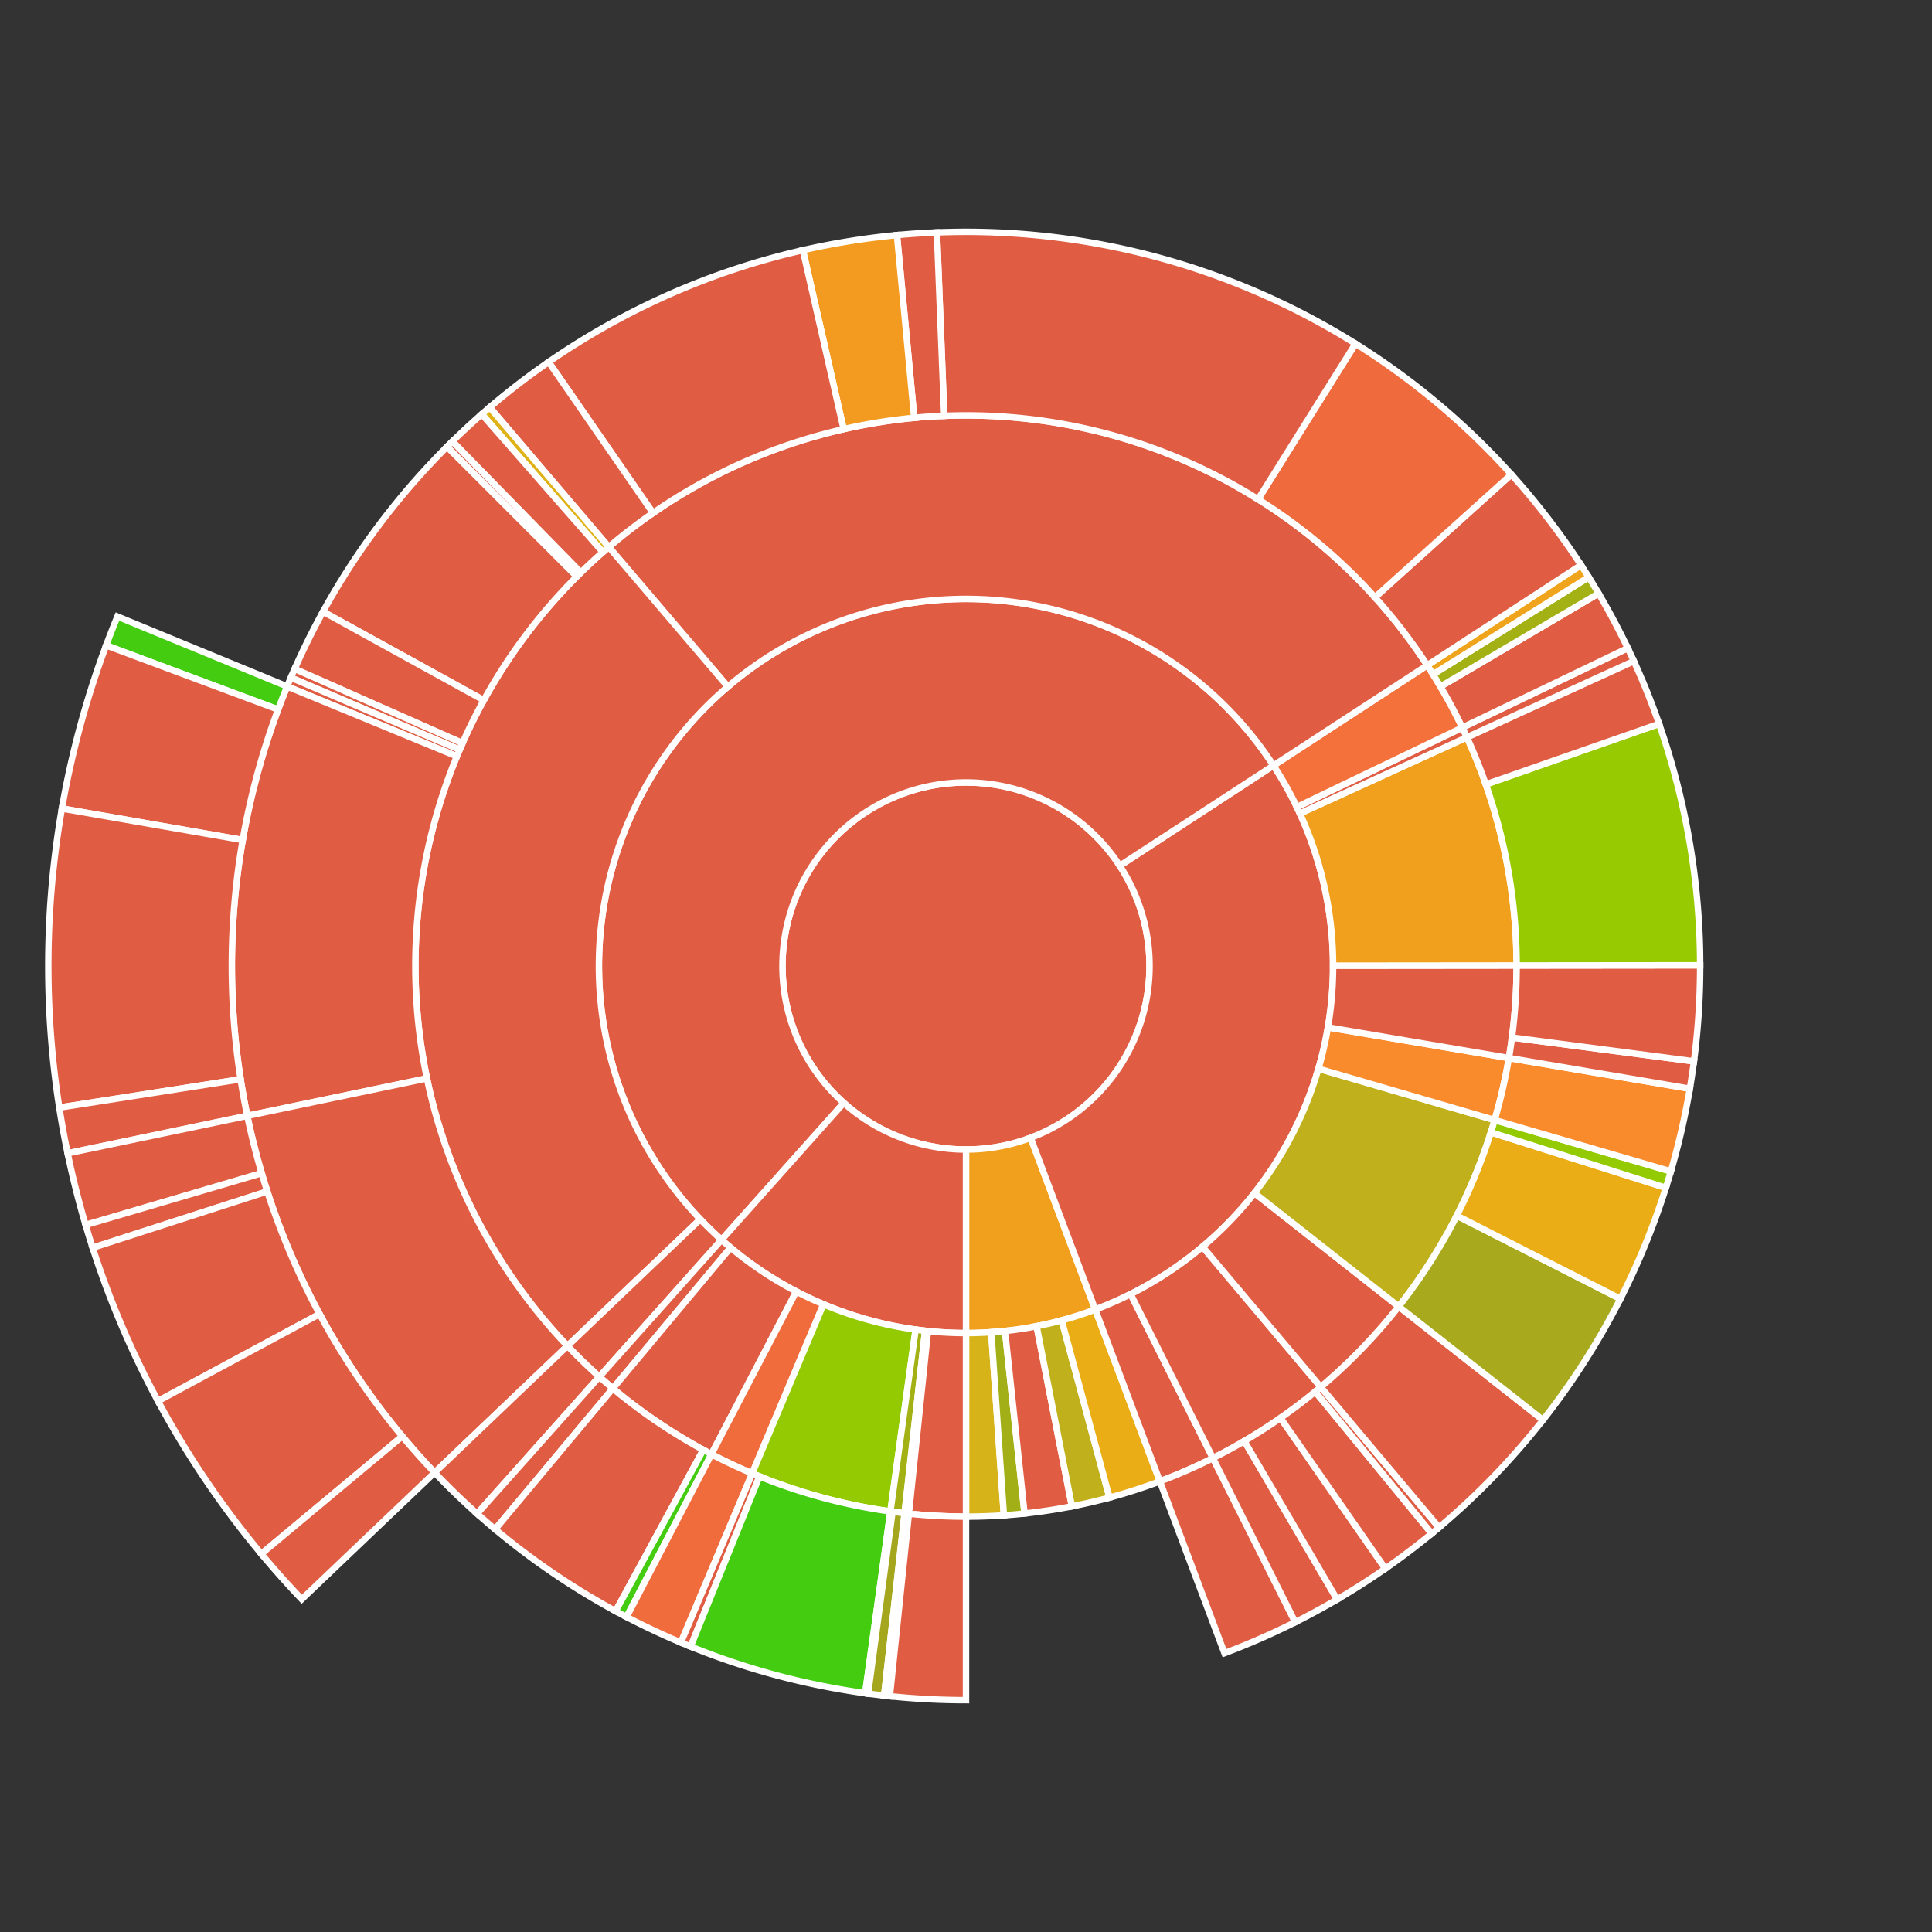 <svg baseProfile="full" width="300" height="300" viewBox="0 0 300 300" version="1.1"
xmlns="http://www.w3.org/2000/svg" xmlns:ev="http://www.w3.org/2001/xml-events"
xmlns:xlink="http://www.w3.org/1999/xlink">

<rect x="0" y="0" width="300" height="300" fill="#333333" stroke="none"/>

<style>rect.s{mask:url(#mask);}</style>
<defs>
  <pattern id="white" width="4" height="4" patternUnits="userSpaceOnUse" patternTransform="rotate(45)">
    <rect width="2" height="2" transform="translate(0,0)" fill="white"></rect>
  </pattern>
  <mask id="mask">
    <rect x="0" y="0" width="100%" height="100%" fill="url(#white)"></rect>
  </mask>
</defs>

<circle cx="150.0" cy="150.0" fill="#e05d44" r="28.5" stroke="white" stroke-width="1" />
<path d="M 150.0 178.5 L 150.0 207.0 A 57.0 57.0 0 0 0 170.07 203.35 L 160.035 176.675 A 28.5 28.5 0 0 1 150.0 178.5 z" fill="#f0a01d" stroke="white" stroke-width="1" />
<path d="M 150.0 207.0 L 150.0 235.5 A 85.5 85.5 0 0 0 155.882 235.297 L 153.921 206.865 A 57.0 57.0 0 0 1 150.0 207.0 z" fill="#d6b318" stroke="white" stroke-width="1" />
<path d="M 153.921 206.865 L 155.882 235.297 A 85.5 85.5 0 0 0 159.09 235.015 L 156.06 206.677 A 57.0 57.0 0 0 1 153.921 206.865 z" fill="#a3af16" stroke="white" stroke-width="1" />
<path d="M 156.06 206.677 L 159.09 235.015 A 85.5 85.5 0 0 0 166.445 233.904 L 160.964 205.936 A 57.0 57.0 0 0 1 156.06 206.677 z" fill="#e05d44" stroke="white" stroke-width="1" />
<path d="M 160.964 205.936 L 166.445 233.904 A 85.5 85.5 0 0 0 172.285 232.545 L 164.857 205.03 A 57.0 57.0 0 0 1 160.964 205.936 z" fill="#c0b01b" stroke="white" stroke-width="1" />
<path d="M 164.857 205.03 L 172.285 232.545 A 85.5 85.5 0 0 0 180.105 230.025 L 170.07 203.35 A 57.0 57.0 0 0 1 164.857 205.03 z" fill="#ebad15" stroke="white" stroke-width="1" />
<path d="M 160.035 176.675 L 170.07 203.35 A 57.0 57.0 0 0 0 197.749 118.871 L 173.875 134.436 A 28.5 28.5 0 0 1 160.035 176.675 z" fill="#e05d44" stroke="white" stroke-width="1" />
<path d="M 170.07 203.35 L 180.105 230.025 A 85.5 85.5 0 0 0 188.343 226.42 L 175.562 200.947 A 57.0 57.0 0 0 1 170.07 203.35 z" fill="#e05d44" stroke="white" stroke-width="1" />
<path d="M 180.105 230.025 L 190.14 256.7 A 114.0 114.0 0 0 0 201.124 251.894 L 188.343 226.42 A 85.5 85.5 0 0 1 180.105 230.025 z" fill="#e05d44" stroke="white" stroke-width="1" />
<path d="M 175.562 200.947 L 188.343 226.42 A 85.5 85.5 0 0 0 205.091 215.386 L 186.727 193.59 A 57.0 57.0 0 0 1 175.562 200.947 z" fill="#e05d44" stroke="white" stroke-width="1" />
<path d="M 188.343 226.42 L 201.124 251.894 A 114.0 114.0 0 0 0 207.629 248.361 L 193.222 223.771 A 85.5 85.5 0 0 1 188.343 226.42 z" fill="#e05d44" stroke="white" stroke-width="1" />
<path d="M 193.222 223.771 L 207.629 248.361 A 114.0 114.0 0 0 0 215.113 243.575 L 198.835 220.181 A 85.5 85.5 0 0 1 193.222 223.771 z" fill="#e05d44" stroke="white" stroke-width="1" />
<path d="M 198.835 220.181 L 215.113 243.575 A 114.0 114.0 0 0 0 222.315 238.128 L 204.237 216.096 A 85.5 85.5 0 0 1 198.835 220.181 z" fill="#e05d44" stroke="white" stroke-width="1" />
<path d="M 204.237 216.096 L 222.315 238.128 A 114.0 114.0 0 0 0 223.454 237.181 L 205.091 215.386 A 85.5 85.5 0 0 1 204.237 216.096 z" fill="#e05d44" stroke="white" stroke-width="1" />
<path d="M 186.727 193.59 L 205.091 215.386 A 85.5 85.5 0 0 0 217.191 202.873 L 194.794 185.249 A 57.0 57.0 0 0 1 186.727 193.59 z" fill="#e05d44" stroke="white" stroke-width="1" />
<path d="M 205.091 215.386 L 223.454 237.181 A 114.0 114.0 0 0 0 239.589 220.497 L 217.191 202.873 A 85.5 85.5 0 0 1 205.091 215.386 z" fill="#e05d44" stroke="white" stroke-width="1" />
<path d="M 194.794 185.249 L 217.191 202.873 A 85.5 85.5 0 0 0 232.087 173.916 L 204.725 165.944 A 57.0 57.0 0 0 1 194.794 185.249 z" fill="#c0b01b" stroke="white" stroke-width="1" />
<path d="M 217.191 202.873 L 239.589 220.497 A 114.0 114.0 0 0 0 251.61 201.686 L 226.208 188.764 A 85.5 85.5 0 0 1 217.191 202.873 z" fill="#a9a91d" stroke="white" stroke-width="1" />
<path d="M 226.208 188.764 L 251.61 201.686 A 114.0 114.0 0 0 0 258.674 184.438 L 231.505 175.829 A 85.5 85.5 0 0 1 226.208 188.764 z" fill="#ebad15" stroke="white" stroke-width="1" />
<path d="M 231.505 175.829 L 258.674 184.438 A 114.0 114.0 0 0 0 259.449 181.888 L 232.087 173.916 A 85.5 85.5 0 0 1 231.505 175.829 z" fill="#93ca01" stroke="white" stroke-width="1" />
<path d="M 204.725 165.944 L 232.087 173.916 A 85.5 85.5 0 0 0 234.298 164.288 L 206.199 159.525 A 57.0 57.0 0 0 1 204.725 165.944 z" fill="#f98b2c" stroke="white" stroke-width="1" />
<path d="M 232.087 173.916 L 259.449 181.888 A 114.0 114.0 0 0 0 262.397 169.05 L 234.298 164.288 A 85.5 85.5 0 0 1 232.087 173.916 z" fill="#f98b2c" stroke="white" stroke-width="1" />
<path d="M 206.199 159.525 L 234.298 164.288 A 85.5 85.5 0 0 0 235.5 149.917 L 207 149.944 A 57.0 57.0 0 0 1 206.199 159.525 z" fill="#e05d44" stroke="white" stroke-width="1" />
<path d="M 234.298 164.288 L 262.397 169.05 A 114.0 114.0 0 0 0 263.035 164.804 L 234.776 161.103 A 85.5 85.5 0 0 1 234.298 164.288 z" fill="#e05d44" stroke="white" stroke-width="1" />
<path d="M 234.776 161.103 L 263.035 164.804 A 114.0 114.0 0 0 0 264 149.889 L 235.5 149.917 A 85.5 85.5 0 0 1 234.776 161.103 z" fill="#e05d44" stroke="white" stroke-width="1" />
<path d="M 207 149.944 L 235.5 149.917 A 85.5 85.5 0 0 0 227.776 114.487 L 201.85 126.324 A 57.0 57.0 0 0 1 207 149.944 z" fill="#f0a01d" stroke="white" stroke-width="1" />
<path d="M 235.5 149.917 L 264 149.889 A 114.0 114.0 0 0 0 257.621 112.401 L 230.716 121.8 A 85.5 85.5 0 0 1 235.5 149.917 z" fill="#97ca00" stroke="white" stroke-width="1" />
<path d="M 230.716 121.8 L 257.621 112.401 A 114.0 114.0 0 0 0 253.701 102.649 L 227.776 114.487 A 85.5 85.5 0 0 1 230.716 121.8 z" fill="#e05d44" stroke="white" stroke-width="1" />
<path d="M 201.85 126.324 L 227.776 114.487 A 85.5 85.5 0 0 0 227.069 112.978 L 201.379 125.319 A 57.0 57.0 0 0 1 201.85 126.324 z" fill="#e05d44" stroke="white" stroke-width="1" />
<path d="M 227.776 114.487 L 253.701 102.649 A 114.0 114.0 0 0 0 252.759 100.637 L 227.069 112.978 A 85.5 85.5 0 0 1 227.776 114.487 z" fill="#e05d44" stroke="white" stroke-width="1" />
<path d="M 201.379 125.319 L 227.069 112.978 A 85.5 85.5 0 0 0 221.624 103.307 L 197.749 118.871 A 57.0 57.0 0 0 1 201.379 125.319 z" fill="#f5713b" stroke="white" stroke-width="1" />
<path d="M 227.069 112.978 L 252.759 100.637 A 114.0 114.0 0 0 0 248.23 92.147 L 223.672 106.61 A 85.5 85.5 0 0 1 227.069 112.978 z" fill="#e05d44" stroke="white" stroke-width="1" />
<path d="M 223.672 106.61 L 248.23 92.147 A 114.0 114.0 0 0 0 246.694 89.615 L 222.52 104.711 A 85.5 85.5 0 0 1 223.672 106.61 z" fill="#a3b114" stroke="white" stroke-width="1" />
<path d="M 222.52 104.711 L 246.694 89.615 A 114.0 114.0 0 0 0 245.499 87.743 L 221.624 103.307 A 85.5 85.5 0 0 1 222.52 104.711 z" fill="#efa41b" stroke="white" stroke-width="1" />
<path d="M 173.875 134.436 L 197.749 118.871 A 57.0 57.0 0 1 0 112.042 192.523 L 131.021 171.262 A 28.5 28.5 0 1 1 173.875 134.436 z" fill="#e05d44" stroke="white" stroke-width="1" />
<path d="M 197.749 118.871 L 221.624 103.307 A 85.5 85.5 0 0 0 94.528 84.938 L 113.019 106.625 A 57.0 57.0 0 0 1 197.749 118.871 z" fill="#e05d44" stroke="white" stroke-width="1" />
<path d="M 221.624 103.307 L 245.499 87.743 A 114.0 114.0 0 0 0 234.676 73.671 L 213.507 92.754 A 85.5 85.5 0 0 1 221.624 103.307 z" fill="#e05d44" stroke="white" stroke-width="1" />
<path d="M 213.507 92.754 L 234.676 73.671 A 114.0 114.0 0 0 0 210.479 53.365 L 195.359 77.524 A 85.5 85.5 0 0 1 213.507 92.754 z" fill="#ef6a3d" stroke="white" stroke-width="1" />
<path d="M 195.359 77.524 L 210.479 53.365 A 114.0 114.0 0 0 0 145.485 36.089 L 146.613 64.567 A 85.5 85.5 0 0 1 195.359 77.524 z" fill="#e05d44" stroke="white" stroke-width="1" />
<path d="M 146.613 64.567 L 145.485 36.089 A 114.0 114.0 0 0 0 139.28 36.505 L 141.96 64.879 A 85.5 85.5 0 0 1 146.613 64.567 z" fill="#e05d44" stroke="white" stroke-width="1" />
<path d="M 141.96 64.879 L 139.28 36.505 A 114.0 114.0 0 0 0 124.669 38.85 L 131.002 66.637 A 85.5 85.5 0 0 1 141.96 64.879 z" fill="#f39a21" stroke="white" stroke-width="1" />
<path d="M 131.002 66.637 L 124.669 38.85 A 114.0 114.0 0 0 0 85.191 56.214 L 101.394 79.66 A 85.5 85.5 0 0 1 131.002 66.637 z" fill="#e05d44" stroke="white" stroke-width="1" />
<path d="M 101.394 79.66 L 85.191 56.214 A 114.0 114.0 0 0 0 76.038 63.25 L 94.528 84.938 A 85.5 85.5 0 0 1 101.394 79.66 z" fill="#e05d44" stroke="white" stroke-width="1" />
<path d="M 113.019 106.625 L 94.528 84.938 A 85.5 85.5 0 0 0 88.117 208.997 L 108.744 189.332 A 57.0 57.0 0 0 1 113.019 106.625 z" fill="#e05d44" stroke="white" stroke-width="1" />
<path d="M 94.528 84.938 L 76.038 63.25 A 114.0 114.0 0 0 0 74.806 64.316 L 93.604 85.737 A 85.5 85.5 0 0 1 94.528 84.938 z" fill="#dfb317" stroke="white" stroke-width="1" />
<path d="M 93.604 85.737 L 74.806 64.316 A 114.0 114.0 0 0 0 70.245 68.544 L 90.184 88.908 A 85.5 85.5 0 0 1 93.604 85.737 z" fill="#e05d44" stroke="white" stroke-width="1" />
<path d="M 90.184 88.908 L 70.245 68.544 A 114.0 114.0 0 0 0 69.403 69.377 L 89.552 89.533 A 85.5 85.5 0 0 1 90.184 88.908 z" fill="#e05d44" stroke="white" stroke-width="1" />
<path d="M 89.552 89.533 L 69.403 69.377 A 114.0 114.0 0 0 0 50.157 94.978 L 75.118 108.733 A 85.5 85.5 0 0 1 89.552 89.533 z" fill="#e05d44" stroke="white" stroke-width="1" />
<path d="M 75.118 108.733 L 50.157 94.978 A 114.0 114.0 0 0 0 45.753 103.864 L 71.815 115.398 A 85.5 85.5 0 0 1 75.118 108.733 z" fill="#e05d44" stroke="white" stroke-width="1" />
<path d="M 71.815 115.398 L 45.753 103.864 A 114.0 114.0 0 0 0 45.162 105.222 L 71.372 116.417 A 85.5 85.5 0 0 1 71.815 115.398 z" fill="#e05d44" stroke="white" stroke-width="1" />
<path d="M 71.372 116.417 L 45.162 105.222 A 114.0 114.0 0 0 0 44.589 106.588 L 70.942 117.441 A 85.5 85.5 0 0 1 71.372 116.417 z" fill="#e05d44" stroke="white" stroke-width="1" />
<path d="M 70.942 117.441 L 44.589 106.588 A 114.0 114.0 0 0 0 38.4 173.27 L 66.3 167.452 A 85.5 85.5 0 0 1 70.942 117.441 z" fill="#e05d44" stroke="white" stroke-width="1" />
<path d="M 44.589 106.588 L 18.237 95.735 A 142.5 142.5 0 0 0 16.48 100.215 L 43.184 110.172 A 114.0 114.0 0 0 1 44.589 106.588 z" fill="#4c1" stroke="white" stroke-width="1" />
<path d="M 43.184 110.172 L 16.48 100.215 A 142.5 142.5 0 0 0 9.613 125.549 L 37.691 130.439 A 114.0 114.0 0 0 1 43.184 110.172 z" fill="#e05d44" stroke="white" stroke-width="1" />
<path d="M 37.691 130.439 L 9.613 125.549 A 142.5 142.5 0 0 0 9.206 171.986 L 37.365 167.588 A 114.0 114.0 0 0 1 37.691 130.439 z" fill="#e05d44" stroke="white" stroke-width="1" />
<path d="M 37.365 167.588 L 9.206 171.986 A 142.5 142.5 0 0 0 10.5 179.087 L 38.4 173.27 A 114.0 114.0 0 0 1 37.365 167.588 z" fill="#e05d44" stroke="white" stroke-width="1" />
<path d="M 66.3 167.452 L 38.4 173.27 A 114.0 114.0 0 0 0 67.489 228.663 L 88.117 208.997 A 85.5 85.5 0 0 1 66.3 167.452 z" fill="#e05d44" stroke="white" stroke-width="1" />
<path d="M 38.4 173.27 L 10.5 179.087 A 142.5 142.5 0 0 0 13.292 190.216 L 40.634 182.172 A 114.0 114.0 0 0 1 38.4 173.27 z" fill="#e05d44" stroke="white" stroke-width="1" />
<path d="M 40.634 182.172 L 13.292 190.216 A 142.5 142.5 0 0 0 14.383 193.753 L 41.507 185.003 A 114.0 114.0 0 0 1 40.634 182.172 z" fill="#e05d44" stroke="white" stroke-width="1" />
<path d="M 41.507 185.003 L 14.383 193.753 A 142.5 142.5 0 0 0 24.533 217.559 L 49.626 204.047 A 114.0 114.0 0 0 1 41.507 185.003 z" fill="#e05d44" stroke="white" stroke-width="1" />
<path d="M 49.626 204.047 L 24.533 217.559 A 142.5 142.5 0 0 0 40.578 241.286 L 62.462 223.029 A 114.0 114.0 0 0 1 49.626 204.047 z" fill="#e05d44" stroke="white" stroke-width="1" />
<path d="M 62.462 223.029 L 40.578 241.286 A 142.5 142.5 0 0 0 46.861 248.329 L 67.489 228.663 A 114.0 114.0 0 0 1 62.462 223.029 z" fill="#e05d44" stroke="white" stroke-width="1" />
<path d="M 108.744 189.332 L 88.117 208.997 A 85.5 85.5 0 0 0 93.064 213.785 L 112.042 192.523 A 57.0 57.0 0 0 1 108.744 189.332 z" fill="#e05d44" stroke="white" stroke-width="1" />
<path d="M 88.117 208.997 L 67.489 228.663 A 114.0 114.0 0 0 0 74.085 235.046 L 93.064 213.785 A 85.5 85.5 0 0 1 88.117 208.997 z" fill="#e05d44" stroke="white" stroke-width="1" />
<path d="M 131.021 171.262 L 112.042 192.523 A 57.0 57.0 0 0 0 150.0 207.0 L 150.0 178.5 A 28.5 28.5 0 0 1 131.021 171.262 z" fill="#e05d44" stroke="white" stroke-width="1" />
<path d="M 112.042 192.523 L 93.064 213.785 A 85.5 85.5 0 0 0 95.165 215.6 L 113.443 193.733 A 57.0 57.0 0 0 1 112.042 192.523 z" fill="#e05d44" stroke="white" stroke-width="1" />
<path d="M 93.064 213.785 L 74.085 235.046 A 114.0 114.0 0 0 0 76.886 237.466 L 95.165 215.6 A 85.5 85.5 0 0 1 93.064 213.785 z" fill="#e05d44" stroke="white" stroke-width="1" />
<path d="M 113.443 193.733 L 95.165 215.6 A 85.5 85.5 0 0 0 110.471 225.813 L 123.647 200.542 A 57.0 57.0 0 0 1 113.443 193.733 z" fill="#e05d44" stroke="white" stroke-width="1" />
<path d="M 95.165 215.6 L 76.886 237.466 A 114.0 114.0 0 0 0 95.595 250.18 L 109.196 225.135 A 85.5 85.5 0 0 1 95.165 215.6 z" fill="#e05d44" stroke="white" stroke-width="1" />
<path d="M 109.196 225.135 L 95.595 250.18 A 114.0 114.0 0 0 0 97.294 251.085 L 110.471 225.813 A 85.5 85.5 0 0 1 109.196 225.135 z" fill="#4c1" stroke="white" stroke-width="1" />
<path d="M 123.647 200.542 L 110.471 225.813 A 85.5 85.5 0 0 0 116.8 228.791 L 127.867 202.527 A 57.0 57.0 0 0 1 123.647 200.542 z" fill="#f06c3d" stroke="white" stroke-width="1" />
<path d="M 110.471 225.813 L 97.294 251.085 A 114.0 114.0 0 0 0 105.734 255.055 L 116.8 228.791 A 85.5 85.5 0 0 1 110.471 225.813 z" fill="#f06c3d" stroke="white" stroke-width="1" />
<path d="M 127.867 202.527 L 116.8 228.791 A 85.5 85.5 0 0 0 138.264 234.691 L 142.176 206.461 A 57.0 57.0 0 0 1 127.867 202.527 z" fill="#93ca01" stroke="white" stroke-width="1" />
<path d="M 116.8 228.791 L 105.734 255.055 A 114.0 114.0 0 0 0 107.239 255.676 L 117.929 229.257 A 85.5 85.5 0 0 1 116.8 228.791 z" fill="#e05d44" stroke="white" stroke-width="1" />
<path d="M 117.929 229.257 L 107.239 255.676 A 114.0 114.0 0 0 0 134.353 262.921 L 138.264 234.691 A 85.5 85.5 0 0 1 117.929 229.257 z" fill="#4c1" stroke="white" stroke-width="1" />
<path d="M 142.176 206.461 L 138.264 234.691 A 85.5 85.5 0 0 0 140.468 234.967 L 143.646 206.645 A 57.0 57.0 0 0 1 142.176 206.461 z" fill="#a3b114" stroke="white" stroke-width="1" />
<path d="M 138.264 234.691 L 134.353 262.921 A 114.0 114.0 0 0 0 134.793 262.981 L 138.595 234.736 A 85.5 85.5 0 0 1 138.264 234.691 z" fill="#4c1" stroke="white" stroke-width="1" />
<path d="M 138.595 234.736 L 134.793 262.981 A 114.0 114.0 0 0 0 137.291 263.289 L 140.468 234.967 A 85.5 85.5 0 0 1 138.595 234.736 z" fill="#a4a61d" stroke="white" stroke-width="1" />
<path d="M 143.646 206.645 L 140.468 234.967 A 85.5 85.5 0 0 0 141.131 235.039 L 144.087 206.693 A 57.0 57.0 0 0 1 143.646 206.645 z" fill="#e05d44" stroke="white" stroke-width="1" />
<path d="M 140.468 234.967 L 137.291 263.289 A 114.0 114.0 0 0 0 137.733 263.338 L 140.8 235.004 A 85.5 85.5 0 0 1 140.468 234.967 z" fill="#4c1" stroke="white" stroke-width="1" />
<path d="M 140.8 235.004 L 137.733 263.338 A 114.0 114.0 0 0 0 138.175 263.385 L 141.131 235.039 A 85.5 85.5 0 0 1 140.8 235.004 z" fill="#e05d44" stroke="white" stroke-width="1" />
<path d="M 144.087 206.693 L 141.131 235.039 A 85.5 85.5 0 0 0 150 235.5 L 150.0 207.0 A 57.0 57.0 0 0 1 144.087 206.693 z" fill="#e05d44" stroke="white" stroke-width="1" />
<path d="M 141.131 235.039 L 138.175 263.385 A 114.0 114.0 0 0 0 150 264.0 L 150 235.5 A 85.5 85.5 0 0 1 141.131 235.039 z" fill="#e05d44" stroke="white" stroke-width="1" />
</svg>